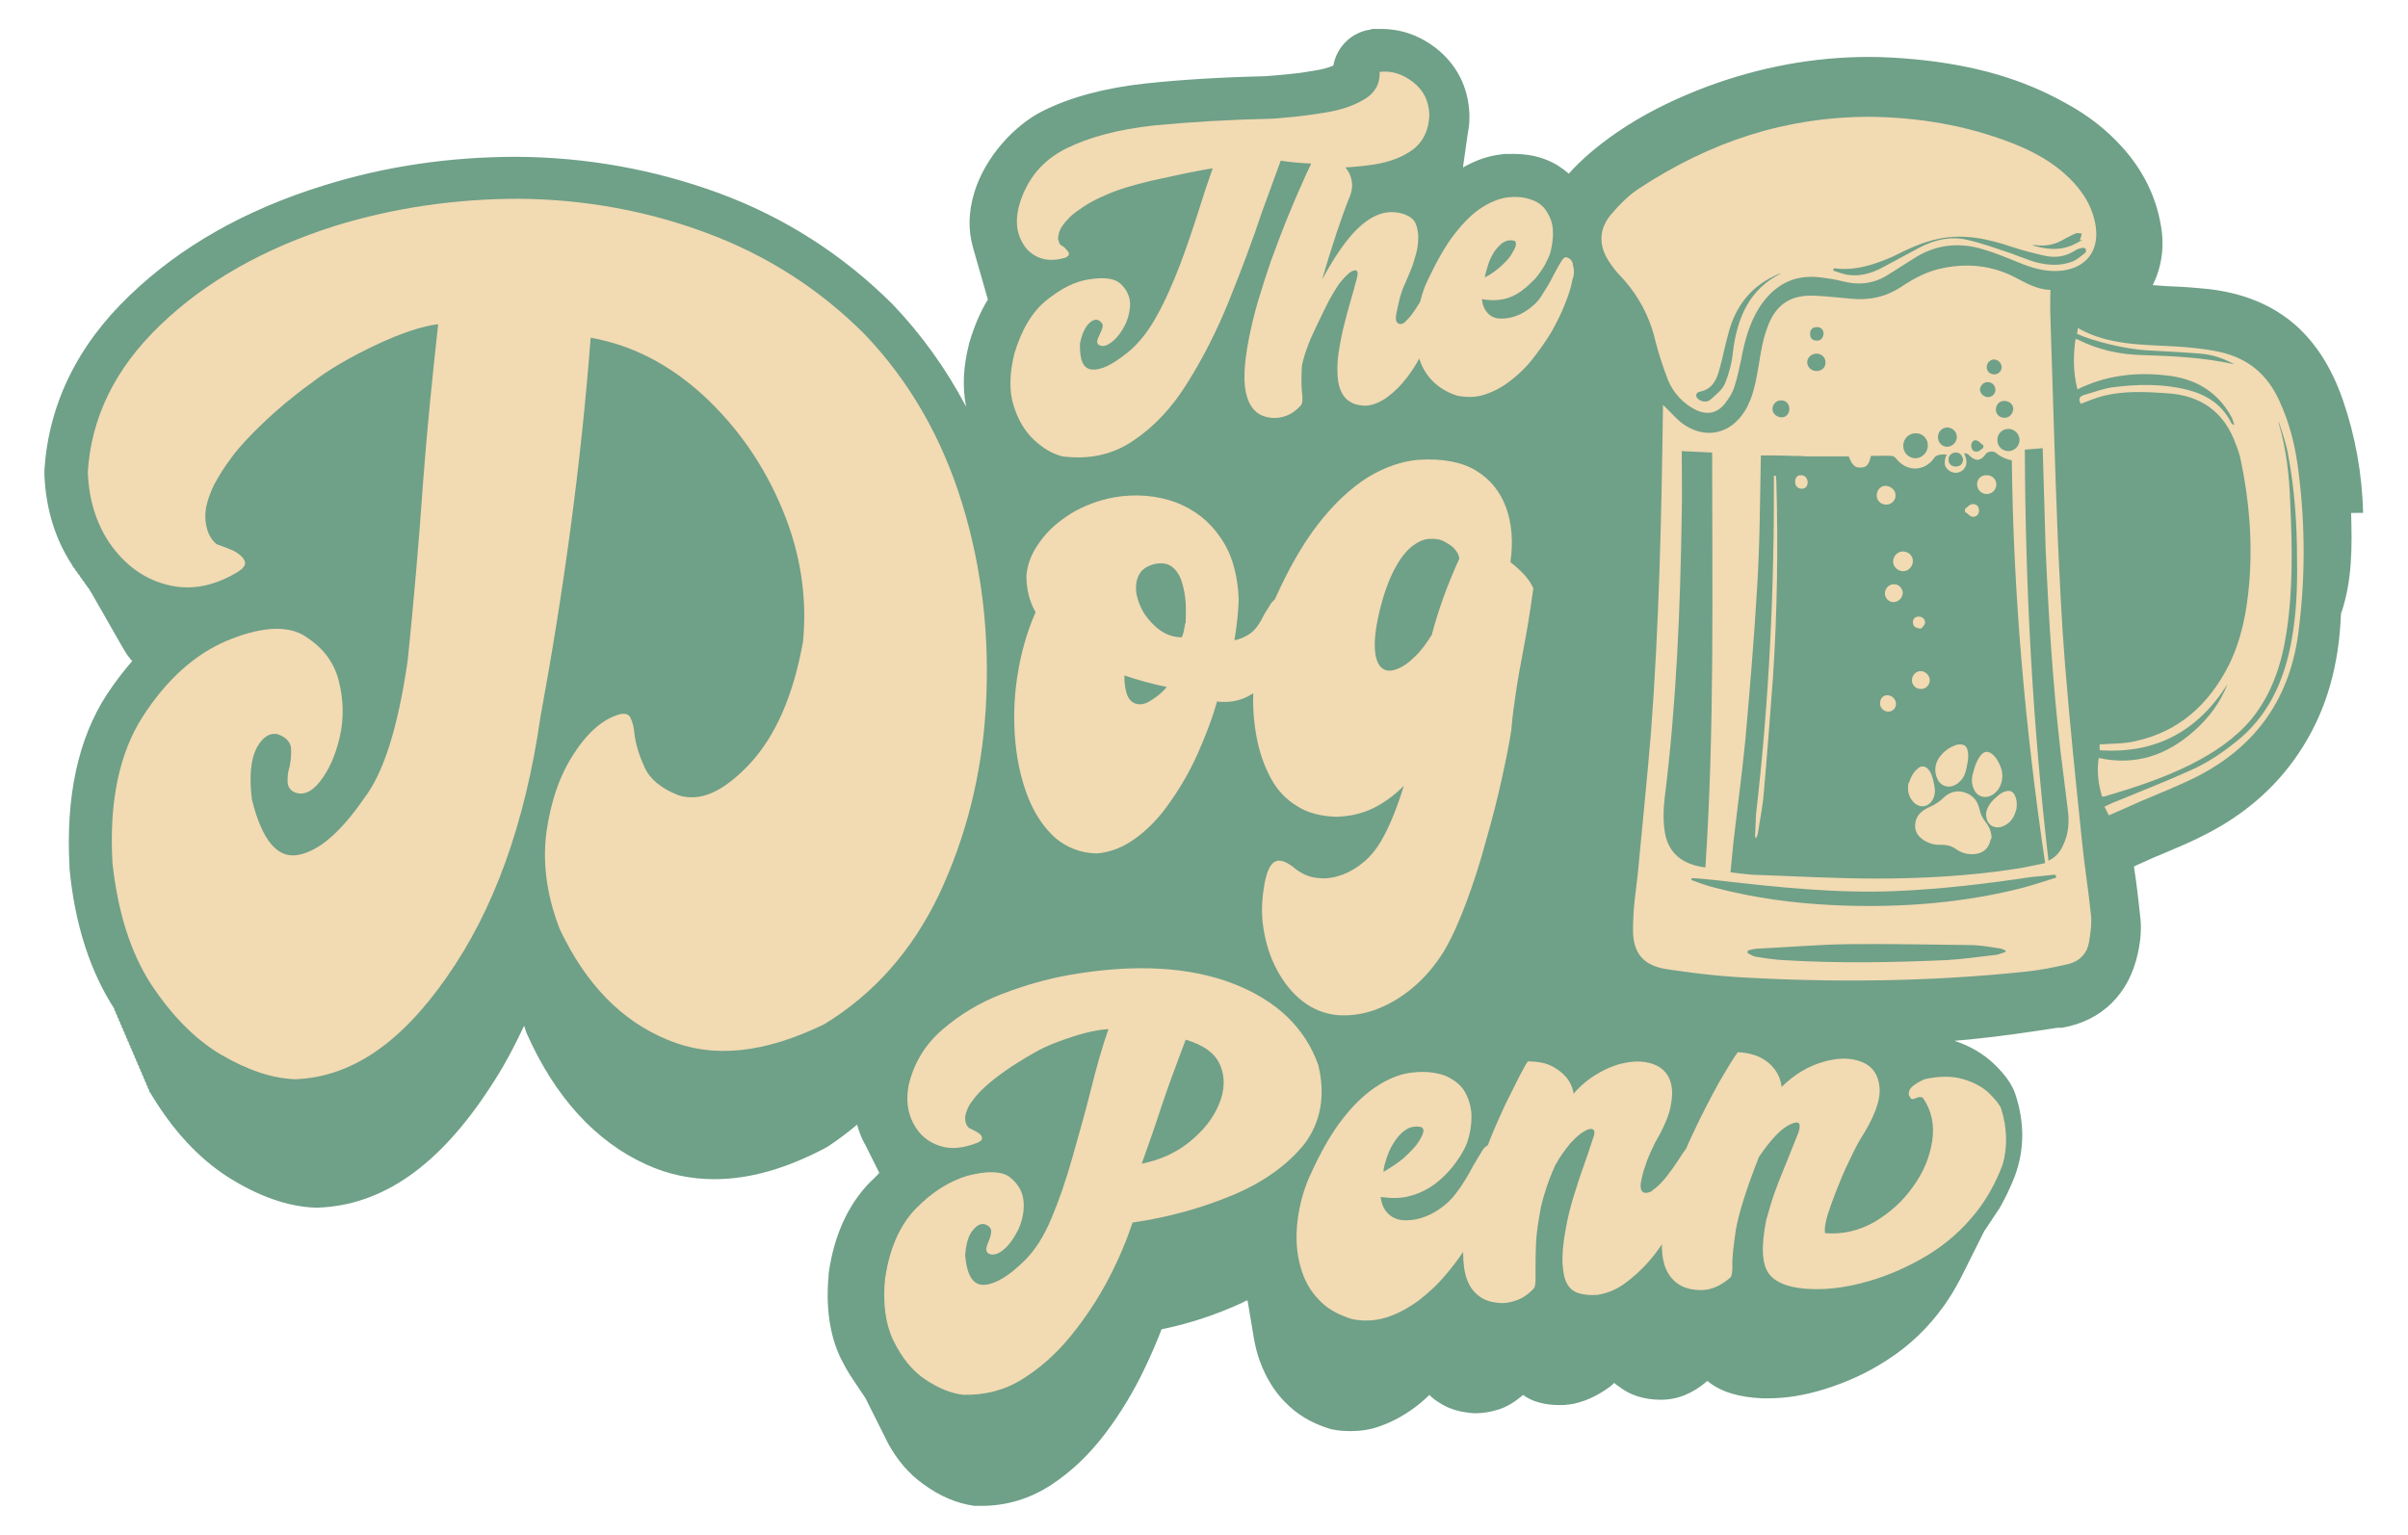 <?xml version="1.0" encoding="UTF-8"?>
<svg xmlns="http://www.w3.org/2000/svg" id="Layer_1" data-name="Layer 1" version="1.1" viewBox="0 0 499 318.1">
  <defs>
    <style>
      .cls-1 {
        fill: #f2dab2;
      }

      .cls-1, .cls-2 {
        stroke-width: 0px;
      }

      .cls-2 {
        fill: #6fa088;
      }
    </style>
  </defs>
  <path class="cls-2" d="M489.7,106.3c-.2-8-1.6-15.9-4.2-23.4-2.3-6.6-5.5-11.7-9.9-15.6-6.8-5.9-14.8-7.2-20.2-7.6-2.1-.2-4.2-.3-6.5-.4-.9-.1-1.9-.1-2.8-.2,1.8-3.6,2.5-7.9,1.7-12.3-1-6.1-3.8-11.7-8.2-16.5-3.2-3.5-6.9-6.4-11.5-8.9-8.9-5-18.8-7.9-31.2-9.1-3.2-.3-6.4-.5-9.6-.5-11.4,0-22.7,2.1-33.7,6.2-9.5,3.6-17.4,8-24.1,13.7-1.6,1.4-3.1,2.8-4.4,4.3-1.4-1.2-2.9-2.2-4.7-2.9-2-.8-4.3-1.2-6.8-1.2s-1.5,0-2.5.1c-2.7.3-5.3,1.2-7.9,2.7v-.3c0-.2.1-.5.1-.7s.1-.5.1-.7.1-.5.1-.7.1-.5.1-.7.1-.5.1-.7.1-.5.1-.7.1-.5.1-.7.1-.5.1-.7.1-.5.1-.7.1-.5.1-.7c.2-.9.3-1.9.3-3v-.7c-.2-5.6-2.6-10.3-6.9-13.7-3.5-2.7-7.3-4-11.4-4s-1.3,0-2,.1c-4.1.5-7.2,3.6-7.9,7.5-1,.4-2.3.8-3.7,1-2.8.5-5.5.8-8,1-.8.1-1.6.1-2.4.2-9,.2-17.3.7-24.8,1.5-8.3.9-15.5,2.8-21.3,5.7s-11.9,9.4-14.2,16.9c-1.2,4-1.3,7.7-.3,11.3.1.2.1.5.2.7s.1.5.2.7.1.5.2.7.1.5.2.7.1.5.2.7.1.5.2.7.1.5.2.7.1.5.2.7.1.5.2.7.1.5.2.7.1.5.2.7.1.5.2.7.1.5.2.7.1.5.2.7.1.5.2.7c0,.1.1.3.1.4-1.6,2.6-2.8,5.5-3.8,8.8,0,.1-.1.2-.1.4-1.2,4.7-1.4,9-.6,13-4.1-7.8-9.2-14.9-15.2-21.2-10.3-10.3-22.5-18.1-36.1-23.1-13.4-4.9-27.4-7.4-41.7-7.5h-.2c-13.9,0-27.4,2-40.1,6-16.1,5-29.5,12.6-40,22.7-10.9,10.4-16.8,22.6-17.7,36.2v1c.3,7.2,2.3,13.5,5.8,18.8,0,.2.3.5.5.7,0,.2.3.5.5.7,0,.2.3.5.5.7,0,.2.3.5.5.7,0,.2.3.5.5.7,0,.2.3.5.5.7,0,.2.3.5.5.7,0,.2.3.5.4.7s.3.5.4.7.3.5.4.7.3.5.4.7.3.5.4.7.3.5.4.7.3.5.4.7.3.5.4.7.3.5.4.7.3.5.4.7.3.5.4.7.3.5.4.7.3.5.4.7.3.5.4.7.3.5.4.7.3.5.4.7.3.5.4.7c.5.8.9,1.6,1.5,2.3.2.3.4.5.6.7-1.8,2.1-3.6,4.4-5.3,7-5.9,9.1-8.5,21.1-7.7,35.6v.4c1.1,11.6,4.3,21.4,9.3,29.1,0,.1,0,.1,0,.2,0,.2.2.3.3.5,0,.1,0,.1,0,.2,0,.2.2.3.3.5,0,.1,0,.1,0,.2,0,.2.2.3.3.5,0,.1,0,.1,0,.2,0,.2.2.3.3.5,0,.1,0,.1,0,.2,0,.2.2.3.3.5,0,.1,0,.1,0,.2,0,.2.2.3.3.5,0,.1,0,.1,0,.2,0,.2.2.3.3.5,0,.1,0,.1,0,.2,0,.2.2.3.3.5,0,.1,0,.1,0,.2,0,.2.2.3.3.5,0,.1,0,.1,0,.2,0,.2.2.3.3.5,0,.1,0,.1,0,.2,0,.2.2.3.3.5,0,.1,0,.1,0,.2,0,.2.2.3.3.5,0,.1,0,.1,0,.2,0,.2.2.3.3.5,0,.1,0,.1,0,.2,0,.2.2.3.3.5,0,.1,0,.1,0,.2,0,.2.2.3.3.5,0,.1,0,.1,0,.2,0,.2.2.3.3.5,0,.1,0,.1,0,.2,0,.2.2.3.3.5,0,.1,0,.1,0,.2,0,.2.2.3.3.5,0,.1,0,.1,0,.2,0,.2.2.3.3.5,0,.1,0,.1,0,.2,0,.2.2.3.3.5,0,.1,0,.1,0,.2,0,.2.2.3.3.5,0,.1,0,.1,0,.2,0,.2.2.3.3.5,0,.1,0,.1,0,.2,0,.2.2.3.3.5,0,.1,0,.1,0,.2,0,.2.2.3.3.5,0,.1,0,.1,0,.2,0,.2.2.3.3.5,4.6,7.7,10,13.5,16.1,17.4,6.2,3.9,12.3,6.1,18,6.3h.6c13.4-.5,25.1-8.7,35.7-25,2.6-3.9,4.9-8.2,7-12.7.1.3.2.6.3.9.1.2.1.4.2.6,5.9,13.3,14.3,22.5,24.9,27.3,4.4,2,9.1,3,14,3,7.2,0,14.7-2.1,22.9-6.4.2-.1.5-.3.7-.4,2.1-1.4,4.1-2.9,6-4.5.4,1.4.9,2.8,1.6,4,.1.1.2.3.2.4s.1.1.1.2c.1.1.2.3.2.4s.1.1.1.2c.1.1.2.3.2.4s.1.1.1.2c.1.1.2.3.2.4s.1.1.1.2c.1.1.2.3.2.4s.1.1.1.2c.1.1.2.3.2.4s.1.1.1.2c.1.1.2.3.2.4s.1.1.1.2c.1.1.2.3.2.4s.1.1.1.2c.1.1.2.3.2.4s.1.1.1.2c.1.1.2.3.2.4s.1.1.1.2h0c-.6.7-1.3,1.3-1.9,1.9-4.6,4.7-7.5,11.1-8.6,19v.4c-.6,6.5.2,12.3,2.5,17.1.6,1.2,1.2,2.3,1.9,3.4.1.2.2.4.4.6.1.2.2.4.4.6.1.2.2.4.4.6.1.2.2.4.4.6.1.2.2.4.4.6.1.2.2.4.4.6.1.2.2.4.4.6.1.2.2.4.4.6l.3.6.3.6.3.6.3.6.3.6.3.6.3.6.3.6.3.6.3.6.3.6.3.6.3.6.3.6.3.6.3.6c1.9,3.4,4.3,6.2,7.1,8.2,3.5,2.6,7.1,4.1,10.7,4.6h1.5c5.2,0,10.1-1.5,14.5-4.4,4.1-2.7,7.9-6.3,11.2-10.7,3.1-4.1,5.8-8.6,8-13.2,1.4-2.9,2.6-5.7,3.6-8.3,5.9-1.2,11.5-3.1,16.7-5.5.4-.2.7-.4,1.1-.5,0,.2.1.4.1.5,0,.2.1.4.1.6s.1.4.1.6.1.4.1.6.1.4.1.6.1.4.1.6.1.4.1.6.1.4.1.6.1.4.1.6.1.4.1.6.1.4.1.6.1.4.1.6.1.4.1.6c.3,1.7.7,3.4,1.3,5,1.2,3.2,2.9,6.1,5.2,8.4,2.4,2.5,5.4,4.3,8.9,5.4.2.1.4.1.6.2,1.4.3,2.8.4,4.1.4,2,0,4.1-.3,6-1,2.9-1,5.7-2.6,8.3-4.7.7-.6,1.4-1.2,2-1.8.6.6,1.2,1.1,1.9,1.5,1.6,1.1,3.5,1.8,5.6,2.1.7.1,1.4.2,2.1.2,1.6,0,3.2-.3,4.8-.8,1.8-.6,3.4-1.6,5-3,1,.7,2,1.2,3.1,1.5,1.3.4,2.8.6,4.3.6s1.2,0,1.8-.1h.3c2.9-.4,5.8-1.7,8.5-3.7.3-.2.6-.5.9-.8.3.3.6.5.9.7,2.4,1.9,5.4,2.8,8.8,2.8h0c3.4,0,6.6-1.3,9.6-3.9,2.8,2.3,6.6,3.4,11.4,3.6h1.3c3.6,0,7.4-.6,11.6-1.9,4.5-1.4,9-3.4,13.2-6.2,4.5-2.9,8.3-6.6,11.4-10.9,1.3-1.8,2.5-3.8,3.6-5.9.1-.2.2-.4.3-.6.1-.2.2-.4.3-.6.1-.2.2-.4.3-.6.1-.2.2-.4.3-.6.1-.2.2-.4.3-.6.1-.2.2-.4.3-.6.1-.2.2-.4.3-.6.1-.2.2-.4.3-.6.1-.2.2-.4.3-.6.1-.2.2-.4.3-.6.1-.2.2-.4.3-.6.1-.2.2-.4.3-.6.1-.2.2-.4.3-.6.1-.2.2-.4.3-.6.1-.2.2-.4.3-.6.1-.2.2-.4.3-.6.1-.2.2-.4.4-.6.1-.2.2-.4.4-.6.1-.2.2-.4.4-.6.1-.2.2-.4.4-.6.1-.2.2-.4.4-.6.1-.2.2-.4.4-.6.1-.2.2-.4.4-.6.1-.2.2-.4.4-.6,1.2-2.1,2.3-4.4,3.2-6.7,2-5.4,2.1-11.1.1-17.1-.7-2-2.1-4-4.4-6.2-2.2-2.1-4.9-3.7-8.2-4.8,1.1-.1,2.3-.2,3.4-.3,6.1-.6,12.1-1.5,18-2.4h.9c8.2-1.4,13.9-7,15.7-15.4.6-2.7.8-5.3.5-7.6-.3-2.9-.7-6.5-1.3-10.4.5-.3,1.1-.5,1.7-.8,1.5-.7,3.1-1.4,4.6-2,2.6-1.1,5.5-2.3,8.4-3.8,8.7-4.4,15.6-10.6,20.4-18.4,4.8-7.7,7.4-16.7,7.8-27.4,2.4-6.9,2.3-14.2,2.1-20.9Z"></path>
  <path class="cls-2" d="M403.4,94.2c-.7,1.7-.5,2.7.5,3.4.9.6,2,.5,2.8-.2.9-.9,1-1.9.2-3.5.4.1.8.2,1,.4,1.3,1.4,2.5,1.3,3.5-.2.4-.5,1.5-.7,2-.3q1.6,1.3,3.4,1.6c.3,27.9,2.8,55.6,6.9,83.5-2.1.4-4.2.9-6.2,1.2-9.5,1.5-19,2-28.6,2s-17.2-.5-25.9-.8c-1.5-.1-2.9-.3-4.5-.5.2-2.1.4-4.1.6-6.1.8-7.2,1.9-14.3,2.5-21.5,1-10.4,1.9-20.7,2.4-31.1.5-9.2.5-18.4.8-27.7h3c1.4,0,2.7.1,4.1.1s1.5-.1,2.1,1c.5,1,1.6.6,2.3-.8h6.7c.7,1.9,1.3,2.4,2.5,2.3,1.2-.1,1.7-.6,2.1-2.4h4.4c.3,0,.6.3.8.5,2.2,2.9,6,2.8,8-.2q.6-.7,2.6-.7ZM363.9,173.8c.2-.6.3-.9.4-1.2.4-2.7,1-5.4,1.2-8.2.7-7.9,1.4-15.9,1.9-23.8,1-13.7,1.1-27.3.7-41,0-.3-.1-.7-.1-1h-.4c0,23.4-1,46.8-3.7,70.1-.2,1.5-.2,3-.2,4.5,0,.1,0,.2.2.6ZM396.4,116.3c0-1.1-1-2-2.1-2s-2,1-2,2.1.9,2,2.1,2,2-1,2-2.1ZM413.7,100.4c0-1.1-1-2-2.1-1.9-1.1,0-1.9.9-1.9,1.9s.9,2,2,2,2-.9,2-2ZM390.9,104.6c1.1,0,2-1,1.9-2.1,0-1.1-1-1.9-2.1-1.9s-1.9.9-1.8,2c0,1.1.9,2,2,2ZM394.3,122.9c0-1-.9-1.9-2-1.8-1,0-1.8.9-1.8,1.9s.8,1.9,1.8,1.8c1.2,0,2.1-.9,2-1.9ZM398,142.8c1,0,1.8-.8,1.9-1.8,0-1-.9-1.9-1.9-1.9s-1.8.9-1.8,1.9.8,1.8,1.8,1.8ZM396.5,157.1c0-1-.8-1.9-1.8-1.9s-1.8.9-1.8,1.9.8,1.7,1.8,1.8c.9,0,1.7-.8,1.8-1.8ZM392.9,145.9c0-1-.8-1.8-1.8-1.7-.9,0-1.5.7-1.5,1.7s.7,1.7,1.7,1.7c.9,0,1.6-.7,1.6-1.7ZM391.5,97.4c0-1-.7-1.7-1.5-1.6-.9,0-1.3.6-1.3,1.4s.7,1.6,1.5,1.5c.9,0,1.2-.5,1.3-1.3ZM384.9,97.7c-.8,0-1.3.5-1.3,1.3s.6,1.5,1.4,1.5,1.3-.5,1.3-1.3c.1-.9-.5-1.5-1.4-1.5ZM394.4,170.6c-.1-1.2-.5-1.8-1.3-1.9-.9-.1-1.4.5-1.4,1.3s.5,1.5,1.3,1.4c.5,0,1-.6,1.4-.8ZM407.2,105.5v.5c.5.4,1,.9,1.5,1,.8.1,1.4-.5,1.4-1.3s-.7-1.4-1.4-1.3c-.5,0-1,.7-1.5,1.1ZM374.6,99.9c-.1-.9-.6-1.4-1.4-1.3-.8,0-1.3.5-1.2,1.4,0,.9.5,1.4,1.4,1.4.8,0,1.2-.6,1.2-1.5ZM398.1,130.3c.2-.3.8-.8.8-1.3.1-.8-.5-1.3-1.3-1.3s-1.2.5-1.2,1.2c0,1,.6,1.3,1.7,1.4ZM390.3,113.3v-.5c-.4-.3-.9-.8-1.3-.7-.4,0-.7.6-1.1,1,.4.4.7,1,1.1,1s.9-.5,1.3-.8ZM411.8,115.6c.5-.6,1-1,1-1.3-.1-.4-.6-.8-.9-1.2-.3.3-.9.7-.9,1-.1.4.4.8.8,1.5ZM398.6,121.6c-.7-.5-1.1-.9-1.5-.9s-.8.7-.8,1,.6.8.9.9c.3,0,.7-.5,1.4-1Z"></path>
  <path class="cls-2" d="M353.4,179.8c-4.7-.6-7.7-3-8.4-7.4-.4-2.4-.3-5,0-7.4,2.4-19.4,3.2-38.9,3.5-58.4.1-4.3,0-8.7,0-13.2,2.2.1,4.2.2,6.3.3,0,28.8.5,57.5-1.4,86.1Z"></path>
  <path class="cls-2" d="M423.3,92.9c.2,7,.4,13.9.7,20.7.6,14.1,1.4,28.2,3.1,42.2l1.5,12c.3,2.4.1,4.7-.8,7-.6,1.5-1.5,2.8-3.2,3.6-3.3-28.3-4.8-56.7-4.9-85.2,1.2-.2,2.4-.2,3.6-.3Z"></path>
  <path class="cls-2" d="M426.1,181.9c-3,.9-5.9,1.9-8.9,2.6-12.4,2.8-24.9,3.7-37.5,3.1-8.2-.4-16.3-1.5-24.3-3.6-1.7-.4-3.3-1.1-4.9-1.6,0-.1.1-.2.1-.4,1.9.2,3.7.3,5.6.5,12.2,1.4,24.3,2.7,36.6,2.2,9.4-.4,18.7-1.5,28-2.9,1.6-.2,3.2-.4,4.9-.5.1,0,.2.1.3.1,0,.2,0,.4,0,.5Z"></path>
  <path class="cls-2" d="M362.2,197c.8-.2,1.6-.5,2.4-.6,6-.4,12-.9,18-.9,8.7-.1,17.5.1,26.2.2,1.9,0,3.7.4,5.5.7.4.1.8.3,1.1.4v.3c-.6.2-1.2.5-1.9.6-3.4.4-6.9.9-10.3,1.1-11.3.6-22.6.7-33.9,0-1.9-.1-3.8-.4-5.7-.7-.6-.1-1.1-.5-1.7-.8.2,0,.2-.1.3-.3Z"></path>
  <path class="cls-2" d="M399.5,92.3c0,1.4-1.1,2.5-2.5,2.6-1.4,0-2.6-1.2-2.6-2.6s1.2-2.6,2.6-2.6c1.4.1,2.5,1.2,2.5,2.6Z"></path>
  <path class="cls-2" d="M416.2,88.9c1.3,0,2.3,1,2.3,2.2s-1,2.3-2.3,2.3-2.3-1-2.3-2.3c0-1.2,1-2.2,2.3-2.2Z"></path>
  <path class="cls-2" d="M405.5,90.6c0,1.1-1,2-2,2s-1.9-.9-1.9-2,.8-2,2-2c1,0,1.9,1,1.9,2Z"></path>
  <path class="cls-2" d="M378.3,75.1c0,1.1-.8,1.8-1.9,1.8s-1.9-.7-1.9-1.8.9-1.8,1.9-1.8,1.9.8,1.9,1.8Z"></path>
  <path class="cls-2" d="M415.3,83.1c1.1,0,1.9.8,1.9,1.8s-.8,1.8-1.8,1.8-1.8-.7-1.8-1.7.8-1.9,1.7-1.9Z"></path>
  <path class="cls-2" d="M369,83c1,0,1.8.8,1.8,1.7s-.7,1.7-1.6,1.8c-1,0-1.8-.7-1.9-1.7,0-1,.8-1.8,1.7-1.8Z"></path>
  <path class="cls-2" d="M413.5,80.8c0,.9-.8,1.6-1.7,1.5-.9,0-1.5-.7-1.5-1.6s.7-1.5,1.6-1.5,1.6.7,1.6,1.6Z"></path>
  <path class="cls-2" d="M414.8,76.1c0,.8-.7,1.6-1.5,1.6s-1.6-.7-1.6-1.5.7-1.6,1.6-1.6,1.5.7,1.5,1.5Z"></path>
  <path class="cls-2" d="M400,84.1c.9,0,1.6.6,1.6,1.6s-.4,1.5-1.3,1.6c-1,.1-1.7-.6-1.7-1.6s.5-1.5,1.4-1.6Z"></path>
  <path class="cls-2" d="M405.3,93.8c.8.1,1.4.5,1.4,1.4s-.6,1.5-1.5,1.5-1.5-.5-1.5-1.4c0-.9.7-1.5,1.6-1.5Z"></path>
  <path class="cls-2" d="M377.9,69.1c-.1.9-.5,1.4-1.4,1.4s-1.4-.5-1.4-1.4.5-1.4,1.4-1.4c.8,0,1.3.5,1.4,1.4Z"></path>
  <path class="cls-2" d="M372.4,89.8c-.1,1.2-.5,1.7-1.3,1.7s-1.3-.4-1.3-1.3.5-1.4,1.3-1.3c.4.2.9.7,1.3.9Z"></path>
  <path class="cls-2" d="M373.5,79.3c-.5.3-1,.8-1.5.8-.9.1-1.3-.7-1.2-1.5.1-.8.6-1.3,1.4-1,.5.2.9.8,1.4,1.2,0,.1,0,.3,0,.5Z"></path>
  <path class="cls-2" d="M411,92.8c-.4.3-.9.8-1.3.9-.8.1-1.2-.5-1.2-1.2s.4-1.3,1.1-1.1c.5.1,1,.6,1.4,1v.4Z"></path>
  <path class="cls-2" d="M416.3,71.6c.5-.3.9-.8,1.4-.8.8-.1,1.3.5,1.1,1.2-.1.4-.8,1-1.2,1s-.9-.5-1.3-.9v-.5Z"></path>
  <path class="cls-2" d="M372.7,64.7c.4-.3,1-.8,1.3-.7.5.1,1,.7,1,1.2s-.7,1-1.1,1-.9-.6-1.3-.9c.1-.3.1-.4.1-.6Z"></path>
  <path class="cls-2" d="M375.3,94.4c-.5-.7-1.1-1.1-1.1-1.6s.6-.7.9-1.1c.4.4,1,.7,1.1,1.1.1.4-.5.9-.9,1.6Z"></path>
  <path class="cls-2" d="M375.7,85.8c.5.7,1.1,1.1,1.1,1.4-.1.4-.6.8-1,1.1-.3-.4-.9-.7-.9-1.1-.2-.2.3-.7.8-1.4Z"></path>
  <path class="cls-2" d="M380,55.6c4.4.6,8.3-.7,12.1-2.6,3.1-1.5,6.1-3,9.5-3.7,5.3-1.1,10.3,0,15.3,1.7,2.2.7,4.4,1.4,6.7,1.8,2.1.4,4.2.1,6.2-1,.5-.3,1-.5,1.5-.6.3-.1.7,0,.8.2.1.2.1.7-.1.8-.8.7-1.6,1.4-2.6,1.8-2.5,1-5.2.8-7.8.1-1.7-.5-3.3-1.3-5-1.8-3-1-6-2.1-9.1-2.8-3.4-.8-6.7.1-9.8,1.6-2.6,1.3-5.2,2.8-7.8,4.2-2.1,1.1-4.4,1.8-6.8,1.5-1.1-.1-2.2-.6-3.3-.9,0,0,0-.2.2-.3Z"></path>
  <path class="cls-2" d="M369.2,56.6c-6.8,3.4-9.2,9.3-9.9,16.3-.2,2.2-.8,4.4-1.6,6.4-.5,1.3-1.8,2.3-2.9,3.3-.7.6-1.7.7-2.6.1-.7-.5-.7-1.4.2-1.6,2.6-.5,3.5-2.4,4.1-4.6.7-2.5,1.2-5.1,1.9-7.6,1.4-5.3,4.4-9.5,9.5-11.8.3-.2.8-.4,1.3-.5Z"></path>
  <path class="cls-2" d="M420.7,50.7c.4,0,.7,0,1.1.1,2.1.3,4.1-.2,5.9-1.2.8-.4,1.5-.9,2.4-1.2.4-.1.9,0,1.3,0-.1.5-.2,1-.4,1.3-.2.4-.7.7-1.1.9-3.1,1.5-6.2,1.1-9.2,0Z"></path>
  <g>
    <g>
      <path class="cls-1" d="M326,54.9c-.2-1-.8-1.5-1.6-1.6-.3.1-.6.4-1,1.1-.4.7-.9,1.5-1.4,2.5-.4.8-.8,1.6-1.3,2.4-.5.8-1,1.6-1.5,2.4-.7,1-1.6,1.8-2.6,2.5s-2,1.2-3.1,1.5-2.1.4-3,.3c-.9-.1-1.7-.5-2.3-1.2-.6-.7-1-1.6-1.1-2.8,1.6.3,3.1.3,4.5,0s2.6-.9,3.7-1.7,2-1.7,2.9-2.6c.8-1,1.5-2,2-2.9.5-1,.9-1.8,1.1-2.5.4-1.7.6-3.2.5-4.7s-.6-2.7-1.3-3.8c-.7-1.1-1.7-1.9-3.1-2.4s-2.9-.7-4.9-.5c-1.7.2-3.5.9-5.4,2.1-1.9,1.2-3.7,3-5.6,5.4s-3.7,5.6-5.6,9.6c-.7,1.4-1.2,2.9-1.6,4.5,0,.1-.1.1-.1.2-.6,1-1.2,1.9-1.8,2.7-.3.4-.8.9-1.4,1.5-.7.4-1.2.3-1.5-.1s-.3-1.1-.1-2,.4-1.9.7-3.1c.3-1.1.7-2.2,1.2-3.2,0-.1.1-.3.2-.5.3-.6.6-1.5,1-2.4.4-1,.7-2.1,1-3.2.3-1.1.4-2.3.4-3.3s-.2-2-.6-2.9c-.4-.8-1.2-1.4-2.3-1.8-1.8-.6-3.6-.6-5.4.1-1.8.7-3.7,2.1-5.6,4.3s-3.9,5.2-6,9.1c1-3.5,2-6.7,3-9.7s1.9-5.5,2.8-7.7c.4-1.1.5-2.1.3-3.1s-.6-1.9-1.3-2.7h-.1c2-.1,4-.3,6-.6,3.2-.5,5.9-1.5,8.1-3.1,2.1-1.6,3.3-4,3.4-7.2-.1-2.9-1.2-5.1-3.4-6.8-2.2-1.7-4.5-2.4-6.9-2.1.1,2.5-1,4.4-3.2,5.7s-4.8,2.2-7.9,2.7-6,.9-8.8,1.1c-.9.1-1.8.2-2.5.2-9,.2-17.1.7-24.4,1.4-7.3.8-13.4,2.4-18.2,4.8s-8,6.2-9.6,11.4c-.7,2.4-.8,4.7-.1,6.6.7,2,1.8,3.4,3.5,4.3,1.7.9,3.7,1,6.1.3.4-.2.6-.4.7-.6,0-.2,0-.5-.2-.7s-.4-.5-.6-.7c-.3-.2-.6-.5-1-.7-.2-.3-.3-.7-.4-1s0-.7.1-1.2.3-1,.7-1.6c.4-.6.9-1.2,1.6-1.9s1.7-1.4,2.9-2.2c1.2-.8,2.7-1.6,4.6-2.4,2.4-1.1,5.5-2,9.2-2.9,3.7-.8,7.2-1.6,10.5-2.2.9-.2,1.7-.3,2.4-.4-.9,2.5-1.8,5.2-2.7,8.1-1.2,3.8-2.5,7.7-4,11.7-1.5,3.9-3.1,7.6-4.9,10.8-1.8,3.3-3.9,5.9-6.2,7.7-2.9,2.3-5.2,3.5-7.1,3.4s-2.7-1.9-2.6-5.4c.4-1.9,1-3.3,1.8-4.1s1.5-1,2.1-.7c.6.4.9.8.8,1.3s-.3,1-.6,1.6c-.2.4-.4.8-.5,1.2s0,.7.2.9c.7.5,1.5.4,2.5-.3s2-1.8,2.8-3.3c.8-1.4,1.2-3,1.3-4.6,0-1.6-.6-3.1-2-4.4-1.2-1.1-3.4-1.4-6.5-.9-2.9.4-5.8,1.9-8.8,4.3s-5.2,6.1-6.7,11.1c-1,4.1-1.1,7.6-.2,10.6s2.3,5.4,4.2,7.2c1.9,1.8,3.9,3,6,3.5,5.6.7,10.5-.4,14.7-3.3,4.2-2.8,8-6.8,11.2-12,3.2-5.1,6.1-10.8,8.6-17s4.8-12.3,6.8-18.3c1.4-3.8,2.7-7.4,3.9-10.7,1.9.3,4,.5,6.3.6-.1.3-.3.6-.4.9-.7,1.4-1.4,3.1-2.3,5.1s-1.8,4.3-2.8,6.7c-1,2.5-1.9,5-2.9,7.7-.9,2.7-1.8,5.4-2.6,8.1-.8,2.7-1.4,5.3-1.9,7.8s-.8,4.8-.9,6.9c-.1,2.1.1,3.9.6,5.4s1.3,2.6,2.4,3.3c.7.4,1.5.7,2.5.8s2,0,3.1-.4,2.1-1.1,3.1-2.2c.2-.3.3-.7.3-1.1s0-1.1-.1-1.8-.1-1.4-.1-2.3,0-1.9.1-3c.3-1.7,1-3.6,1.8-5.6.9-2,1.9-4.1,3.1-6.5.2-.4.4-.8.6-1.2.8-1.5,1.6-2.8,2.3-3.8.8-1,1.5-1.7,2.1-2.2.6-.4,1.1-.6,1.4-.4.3.2.3.7.1,1.5-.5,1.8-.9,3.4-1.3,4.7-.6,2.1-1.1,3.9-1.5,5.6-.4,1.6-.7,3.3-1,5.1-.3,2-.3,3.7-.2,5.1.1,1.4.4,2.4.8,3.2s.9,1.4,1.5,1.8c.6.4,1.2.7,1.8.8.6.1,1.2.2,1.7.2,1.5-.1,3-.7,4.5-1.8s2.8-2.4,4.1-4.1c.9-1.2,1.8-2.5,2.5-3.9h0c.6,1.9,1.5,3.4,2.8,4.7s2.9,2.3,5,3c2,.4,3.9.4,5.7-.2,1.9-.6,3.6-1.5,5.3-2.8,1.7-1.3,3.3-2.8,4.7-4.6,1.4-1.8,2.7-3.6,3.9-5.6,1.1-2,2.1-3.9,2.8-5.8.8-1.9,1.3-3.6,1.6-5.2.3-.7.4-2,0-2.9ZM308.4,54.8c.3-1,.8-1.9,1.3-2.7.6-.8,1.2-1.5,1.9-1.9.7-.4,1.4-.5,2.2-.3.3.1.4.5.3,1s-.5,1.2-1,2-1.3,1.6-2.2,2.4c-.9.8-2,1.6-3.2,2.2.1-.8.4-1.7.7-2.7Z"></path>
      <g>
        <path class="cls-1" d="M69.5,46.8c12-3.7,24.8-5.6,38-5.6,13.3.1,26.3,2.4,38.7,7,12.5,4.6,23.5,11.6,32.9,21,9.3,9.7,16.1,21.5,20.3,35.2,4.2,13.7,5.7,27.7,4.9,42-.8,14.3-4.2,27.3-9.7,39-5.6,11.7-13.5,20.6-23.8,26.9-12.4,6-23,7.2-32.5,3.2-9.5-3.9-16.9-11.5-22.3-22.9-2.6-6.7-3.6-13.3-2.8-19.9.9-6.5,2.8-12.1,5.8-16.6,3-4.6,6.2-7.2,9.6-8.1,1.1-.2,1.8.1,2.1.9.4.8.7,2,.8,3.4.3,2.2,1,4.4,2.1,6.8s3.4,4.3,6.9,5.7c4.5,1.5,9.3-.6,14.8-6.4,5.4-5.8,9.1-14.2,11.1-25.4.9-9.2-.5-18.4-4.3-27.5s-9.2-16.9-16.3-23.5c-7.1-6.5-14.9-10.5-23.4-12-2,26.3-5.6,52.5-10.4,78.6-3.2,22.2-9.7,40.1-19.4,53.9-9.6,13.8-19.9,20.8-31.5,21.2-4.8-.2-9.8-1.9-15.3-5.1-5.4-3.2-10.2-8.1-14.5-14.6-4.2-6.5-6.9-14.9-8-25.2-.7-12.6,1.4-22.7,6.3-30.3,4.9-7.6,10.7-12.8,17.2-15.6,6.8-2.9,12.2-3.3,15.8-1.4,4.1,2.4,6.6,5.6,7.6,9.6,1,3.9,1.1,7.8.2,11.7-.9,3.9-2.3,6.9-4.1,9.2-1.8,2.3-3.7,3-5.5,2.1-.8-.5-1.2-1.2-1.2-2.1s0-1.9.4-3c.3-1.5.4-2.9.3-4.1-.2-1.2-1.1-2.1-2.7-2.7-1.7-.4-3.2.6-4.4,2.8-1.2,2.3-1.6,5.8-1,10.7,2.1,8.5,5.3,12.3,9.6,11.5s8.8-4.7,13.7-11.8c4-5.2,7-14.7,9-28.6,1.2-11.8,2.3-24.2,3.2-37.2.8-10.7,1.9-21.5,3.1-32.4-3.3.4-7.6,1.8-12.9,4.3-5.3,2.5-9.8,5.1-13.4,7.9-4,2.9-7.3,5.7-10,8.3s-4.9,4.9-6.5,7.1c-1.6,2.1-2.8,4.1-3.7,5.8-.8,1.7-1.3,3.2-1.6,4.6-.2,1.3-.2,2.5,0,3.5s.4,1.7.8,2.4c.3.6.8,1.2,1.4,1.7,1.2.4,2.1.8,2.9,1.1.8.3,1.4.7,2,1.2s.9,1,1,1.5c0,.6-.4,1.2-1.3,1.8-5,3.1-9.8,4-14.5,2.9s-8.5-3.7-11.7-7.9c-3.1-4.2-4.9-9.4-5.1-15.6.7-11.2,5.6-21.4,15-30.4,9.2-8.9,21.4-15.9,36.3-20.6Z"></path>
        <path class="cls-1" d="M316.6,120c-.9-1.2-2.1-2.3-3.6-3.5.6-4.2.3-8-.9-11.3-1.2-3.3-3.3-5.9-6.3-7.7s-7-2.5-11.9-2.2c-3.4.3-6.9,1.5-10.4,3.6-3.5,2.2-7,5.4-10.4,9.8-3.1,4-6.1,9.2-8.9,15.5l-.7.7c-.5.8-1,1.6-1.5,2.4-.4.8-.8,1.6-1.3,2.3-.5.7-1.1,1.4-1.9,1.9s-1.8,1-3,1.2c.5-2.9.8-5.7.9-8.4-.2-5.2-1.4-9.5-3.8-12.9-2.3-3.4-5.4-5.8-9.3-7.3-3.9-1.4-8.2-1.8-12.8-1-3.2.6-6.1,1.7-8.8,3.3-2.7,1.7-4.9,3.6-6.5,5.9-1.7,2.3-2.6,4.6-2.8,7,0,2.8.6,5.3,1.9,7.6-1.9,4.3-3.1,8.8-3.8,13.4-.7,4.6-.8,9.1-.4,13.4s1.3,8.2,2.7,11.7c1.4,3.5,3.3,6.2,5.6,8.3,2.4,2,5.2,3.1,8.5,3.2,2.9-.2,5.6-1.3,8.2-3.2,2.6-1.9,5-4.4,7.1-7.5,2.2-3.1,4.1-6.4,5.7-10s3-7.2,4-10.8c2.4.3,4.6-.1,6.5-1.1.3-.2.7-.4,1-.6v.2c-.1,3.3.2,6.4.8,9.4.6,3,1.6,5.7,2.9,8.1s3.1,4.3,5.4,5.7c2.2,1.4,4.9,2.1,8.2,2.2,2.6-.1,5.1-.6,7.4-1.7s4.5-2.7,6.5-4.7c-.6,2-1.3,4-2.1,6-.8,2-1.7,3.9-2.7,5.6-.9,1.5-2,2.9-3.4,4.1s-2.9,2.1-4.5,2.7c-1.7.6-3.3.9-4.9.7-1.7-.1-3.2-.7-4.7-1.8-1.8-1.5-3.2-2.1-4.2-1.7s-1.7,1.7-2.2,3.9c-.7,3.4-.9,6.7-.4,9.9.5,3.2,1.4,6.1,2.8,8.7s3.1,4.8,5.3,6.5c2.2,1.7,4.5,2.6,7.1,2.9,2.6.2,5.2-.1,8-1.1,2.7-1,5.3-2.5,7.8-4.6s4.6-4.6,6.4-7.5c1.6-2.7,3.1-6,4.6-10s2.9-8.3,4.1-12.8c1.3-4.5,2.4-8.8,3.3-12.9s1.6-7.5,2-10.3c.2-2.7.6-5.4,1-8.1s.9-5.3,1.4-8c.8-4.1,1.5-8.4,2.1-12.8.2-.2-.2-1.1-1.1-2.3ZM237.8,145.6c-1.3.6-2.5.5-3.4-.3s-1.4-2.6-1.4-5.3c2.9,1,5.9,1.8,8.8,2.4-1.3,1.5-2.7,2.5-4,3.2ZM245.6,129.2c-.2,1.3-.4,2.3-.7,2.9-1.6,0-3.1-.5-4.4-1.4s-2.4-2.1-3.3-3.4c-.9-1.4-1.4-2.8-1.7-4.2-.2-1.4-.1-2.7.5-3.9.6-1.2,1.7-1.9,3.3-2.3,1.5-.3,2.7-.1,3.6.6s1.6,1.8,2,3.1c.4,1.3.7,2.8.8,4.3.1,1.5,0,2.9,0,4.3ZM296.7,131.6c-1.1,1.7-2.2,3.3-3.5,4.5-1.3,1.3-2.6,2.2-3.8,2.6-1.3.5-2.3.4-3.1-.3-.8-.7-1.3-2-1.4-4.1s.3-5.1,1.3-8.9c.9-3.4,2-6.1,3.1-8,1.1-2,2.3-3.4,3.5-4.3s2.4-1.4,3.5-1.4c1.2-.1,2.2.1,3.1.6s1.7,1,2.2,1.7c.5.6.8,1.3.8,1.8-2.5,5.5-4.4,10.8-5.7,15.8Z"></path>
      </g>
      <g>
        <path class="cls-1" d="M273.2,220.8c-2.7-7.7-8.6-13.4-17.6-16.9s-20.5-4.2-34.1-1.8c-4.5.8-9.1,2.1-13.8,3.9-4.7,1.8-8.8,4.3-12.4,7.4s-5.9,6.9-7,11.5c-.6,3.1-.2,5.8,1,8,1.2,2.3,3,3.8,5.4,4.6,2.4.8,5,.5,8-.7.5-.3.8-.5.8-.8s-.1-.6-.3-.8c-.3-.3-.6-.5-1-.7s-.9-.5-1.4-.7c-.3-.3-.5-.6-.6-.9s-.2-.7-.2-1.1.1-1,.4-1.7c.2-.7.7-1.4,1.3-2.2.6-.8,1.4-1.7,2.5-2.7s2.5-2.1,4.2-3.3c1.7-1.2,3.8-2.5,6.3-3.9,2.1-1.2,4.7-2.2,7.8-3.2,3.1-1,5.5-1.4,7.2-1.5-1.2,3.4-2.5,7.9-3.8,13.2-1.1,4.4-2.4,8.9-3.7,13.5-1.3,4.6-2.7,8.7-4.3,12.5-1.6,3.8-3.4,6.6-5.4,8.6-3.3,3.3-6.1,5-8.4,5.2-2.4.2-3.7-1.8-4.1-6.1.2-2.4.7-4.2,1.6-5.2.9-1.1,1.7-1.5,2.6-1.2.8.3,1.2.8,1.2,1.4s-.2,1.3-.5,2c-.2.5-.4,1-.5,1.5s.1.8.4,1.1c.9.5,2,.2,3.2-.8s2.2-2.5,3.1-4.3c.8-1.9,1.2-3.8,1-5.8s-1.2-3.7-3.1-5.1c-1.8-1.1-4.6-1.1-8.5-.1-3.7,1.1-7.3,3.3-10.7,6.8-3.4,3.5-5.5,8.4-6.4,14.6-.5,5.1.1,9.4,1.8,12.9,1.7,3.4,3.8,6.1,6.5,7.9,2.7,1.8,5.3,2.9,7.9,3.2,4.4.1,8.5-.9,12.2-3.2,3.7-2.3,7.1-5.3,10.1-9s5.6-7.6,7.8-11.8c2.2-4.2,3.8-8.1,5-11.7,7.5-1.1,14.3-3,20.8-5.7,6.4-2.7,11.4-6.3,14.9-10.7,3.3-4.5,4.3-9.9,2.8-16.2ZM252.6,228.9c-1.2,2.9-3.2,5.4-6,7.7-2.8,2.3-6.1,3.8-10,4.6,1.5-4.2,2.9-8.2,4.2-12.2,1.4-4.2,3.1-8.7,4.9-13.5,3.8,1.1,6.2,2.9,7.2,5.4,1,2.4.9,5.1-.3,8Z"></path>
        <path class="cls-1" d="M414.7,229.8c-.3-.8-1.1-1.8-2.4-3.1-1.3-1.3-3.1-2.3-5.4-3s-5-.7-8.1,0c-1.1.5-1.9,1-2.4,1.4s-.8.9-.8,1.2c-.1.4-.1.7.1.9.1.2.2.4.3.5.1.1.3.1.4.1.2,0,.4-.1.6-.2.3-.1.5-.2.8-.2s.5,0,.7.2c1.8,2.6,2.4,5.6,1.9,8.9s-1.8,6.5-4,9.5c-2.1,3-4.8,5.4-8,7.3-3.2,1.8-6.6,2.6-10.2,2.3-.2-1.1.2-3,1.1-5.5s1.9-5.1,3.1-7.8c1.2-2.6,2.2-4.6,3-6,2.9-4.5,4.3-8.1,4.1-10.8-.2-2.7-1.5-4.5-3.7-5.4-2.3-.9-4.9-.9-8,0s-6,2.6-8.6,5.2c-.2-1.9-1.1-3.6-2.7-5-1.7-1.4-3.8-2.1-6.4-2.2-.8,1.1-2.1,3.2-3.9,6.3-1.7,3.1-3.6,6.7-5.5,10.8-.5,1-.9,2-1.3,2.9-.2.3-.4.5-.6.8-.7,1.1-1.4,2.2-2.2,3.3-.8,1.1-1.6,2.2-2.5,3.1s-1.1,1-2,1.7c-1,.4-1.6.3-1.9-.2s-.3-1.4,0-2.5c.2-1.1.6-2.3,1.1-3.7.5-1.3,1.1-2.6,1.7-3.8,1.8-3.1,3-5.8,3.3-8.1.4-2.2.2-4-.5-5.4s-1.9-2.3-3.4-2.8-3.2-.6-5.1-.3c-1.9.3-3.9,1-5.8,2.1-2,1.1-3.8,2.5-5.4,4.4-.2-1.3-.7-2.4-1.6-3.5-.9-1-2-1.8-3.3-2.4-1.4-.6-2.9-.8-4.6-.8-.5.7-1.1,1.9-1.9,3.4-.8,1.6-1.7,3.4-2.8,5.6-1,2.2-2.1,4.6-3.1,7.1-.2.4-.3.9-.5,1.3-.3.1-.8.5-1.2,1.2-.5.8-1.1,1.8-1.8,3-.5,1-1.1,2-1.7,3s-1.3,2-2,2.9c-.9,1.2-2,2.2-3.3,3.1s-2.6,1.5-3.9,1.9c-1.4.4-2.6.5-3.8.4-1.2-.1-2.2-.6-3-1.4s-1.3-1.9-1.5-3.4c2.1.3,4,.3,5.7-.1s3.3-1.1,4.7-2c1.4-.9,2.6-2,3.7-3.2s1.9-2.4,2.6-3.5c.7-1.2,1.2-2.2,1.4-3,.6-2,.8-3.9.7-5.7-.2-1.8-.7-3.3-1.6-4.7-.9-1.3-2.3-2.3-4-3-1.8-.6-3.9-.9-6.5-.6-2.3.2-4.7,1.1-7.1,2.6s-4.9,3.7-7.3,6.8c-2.4,3-4.7,7-6.9,11.9-1,2.1-1.7,4.4-2.2,6.8s-.7,4.8-.6,7.2c.1,2.4.6,4.7,1.4,6.8.8,2.1,2.1,4,3.7,5.5,1.6,1.6,3.8,2.7,6.3,3.5,2.4.5,4.8.4,7.1-.3,2.3-.7,4.5-1.9,6.6-3.4,2.1-1.6,4.1-3.4,5.9-5.6,1.3-1.5,2.4-3,3.5-4.6,0,2.2.2,4.1.8,5.7.6,1.7,1.6,2.9,3,3.8.8.5,1.9.9,3.1,1,1.2.2,2.5.1,3.9-.4,1.4-.4,2.7-1.3,3.9-2.6.2-.3.2-.7.3-1.3v-2.4c0-1.5,0-3.4.1-5.6s.5-4.7,1-7.4c.6-2.7,1.6-5.7,3-8.8,1-1.8,2.1-3.3,3.1-4.5,1.1-1.2,2-2,2.9-2.5.8-.5,1.4-.6,1.8-.4s.4.9,0,1.9c-.7,2.1-1.3,4-1.9,5.6-.9,2.5-1.6,4.8-2.2,6.7-.6,2-1.1,4-1.5,6.2-.6,3.1-.8,5.5-.7,7.4.1,1.9.4,3.3,1,4.3s1.4,1.6,2.5,1.9,2.3.4,3.7.3c1.9-.3,3.8-1,5.6-2.3,1.8-1.3,3.6-2.9,5.3-4.9.9-1,1.7-2.1,2.5-3.3v1c.1,3.3,1.2,5.7,3.3,7.2,1.3.9,2.9,1.3,4.9,1.3s4-.9,6-2.6c.3-.4.4-1.2.4-2.4-.1-1.4.2-3.9.7-7.4.6-3.5,2.2-8.6,4.8-15.2,2.4-3.5,4.5-5.8,6.4-6.7,1.9-.9,2.4-.4,1.8,1.6-.8,2.1-1.6,3.9-2.2,5.5-1,2.5-1.9,4.6-2.6,6.6-.7,1.9-1.3,3.9-1.9,6.1-1.1,5.6-.9,9.3.7,11.3,1.6,1.9,4.6,2.9,9,3,3.4.1,7.2-.4,11.4-1.6,4.2-1.2,8.3-3,12.3-5.4s7.3-5.4,10.1-8.9c2.3-2.9,4.1-6.2,5.5-9.9,1-3.5,1-7.4-.3-11.6ZM287.5,239.6c.4-1.2,1-2.3,1.7-3.3s1.5-1.8,2.4-2.3,1.9-.6,2.9-.4c.4.2.6.6.4,1.2-.2.7-.6,1.4-1.3,2.4-.7.9-1.7,1.9-2.8,2.9-1.2,1-2.6,1.9-4.1,2.8,0-1,.4-2.1.8-3.3Z"></path>
      </g>
    </g>
    <g>
      <g>
        <path class="cls-1" d="M344.7,84c1.4,1.3,2.6,2.8,4.1,3.9,4.6,3.2,9.7,2.1,12.7-2.6,1.9-3,2.4-6.5,3-9.9.4-2.5.8-5,1.7-7.4,1.7-4.9,4.9-7,10-6.7,2.4.1,4.8.4,7.2.6,3.8.4,7.3-.3,10.5-2.4,2.7-1.8,5.5-3.3,8.6-3.9,5.2-1.1,10.3-.6,15.1,1.9,2.3,1.2,4.5,2.5,7.3,2.6,0,2-.1,3.8,0,5.7.5,15,.9,30.1,1.5,45.1.4,8.9.8,17.7,1.5,26.5,1,12.5,2.3,25,3.6,37.5.5,4.9,1.3,9.8,1.8,14.7.2,1.9-.1,3.8-.4,5.7-.4,2.3-1.9,3.9-4.2,4.5-3,.7-6,1.3-9,1.6-20,2.1-40,2.3-60.1,1.1-4.7-.3-9.4-.9-14.1-1.6-4.8-.7-7.1-3.2-7.1-8.1s.6-7.9,1-11.8c.9-9.6,1.9-19.3,2.7-28.9,1.7-22.4,2.2-44.8,2.5-67.2,0-.4,0-.7,0-.9ZM403.4,94.2q-2-.1-2.5.6c-2,3-5.8,3.1-8,.2-.2-.2-.5-.5-.8-.5-1.5-.1-2.9,0-4.4,0-.4,1.8-.9,2.4-2.1,2.4-1.2.1-1.8-.5-2.5-2.3h-8.7c-1.2-.1-1.6-.1-2.4-.1-1.4,0-2.7-.1-4.1-.1h-3c-.2,9.3-.2,18.5-.8,27.7-.6,10.4-1.5,20.8-2.4,31.1-.7,7.2-1.7,14.4-2.5,21.5-.2,2-.4,4-.6,6.1,1.6.2,3.1.4,4.5.5,8.6.3,17.2.8,25.9.8s19.1-.5,28.6-2c2.1-.3,4.1-.8,6.2-1.2-4.1-27.8-6.6-55.6-6.9-83.5q-1.8-.3-3.4-1.6c-.5-.4-1.7-.2-2,.3-1,1.5-2.2,1.6-3.5.2-.2-.3-.7-.3-1-.4.7,1.6.7,2.6-.2,3.5-.8.7-1.9.8-2.8.2-1.1-.7-1.3-1.7-.6-3.4ZM353.4,179.8c1.9-28.6,1.4-57.3,1.4-86-2.1-.1-4.1-.2-6.3-.3,0,4.5.1,8.9,0,13.2-.3,19.5-1.1,39-3.5,58.4-.3,2.4-.4,5,0,7.4.7,4.3,3.6,6.7,8.4,7.3ZM423.3,92.9c-1.2.1-2.3.2-3.7.3.1,28.5,1.6,56.8,4.9,85.2,1.7-.8,2.6-2.1,3.2-3.6,1-2.2,1.1-4.6.8-7l-1.5-12c-1.6-14-2.5-28.1-3.1-42.2-.2-6.9-.4-13.7-.6-20.7ZM426.1,181.9c0-.2-.1-.3-.1-.5-.1,0-.2-.1-.3-.1-1.6.2-3.2.3-4.9.5-9.3,1.4-18.6,2.5-28,2.9-12.3.5-24.5-.8-36.6-2.2-1.9-.2-3.7-.4-5.6-.5,0,.1-.1.2-.1.4,1.6.6,3.2,1.2,4.9,1.6,8,2.1,16.1,3.2,24.3,3.6,12.6.6,25.2-.2,37.5-3.1,3.1-.7,6-1.7,8.9-2.6ZM362.2,197c0,.2,0,.3-.1.5.6.3,1.1.7,1.7.8,1.9.3,3.8.6,5.7.7,11.3.7,22.6.5,33.9,0,3.4-.2,6.9-.7,10.3-1.1.6-.1,1.3-.4,1.9-.6v-.3c-.4-.1-.8-.4-1.1-.4-1.8-.3-3.7-.6-5.5-.7-8.7-.1-17.5-.3-26.2-.2-6,.1-12,.6-18,.9-1,0-1.8.2-2.6.4ZM399.5,92.3c0-1.4-1.1-2.5-2.5-2.5s-2.6,1.1-2.6,2.6,1.2,2.6,2.6,2.6c1.4-.1,2.5-1.3,2.5-2.7ZM416.2,88.9c-1.3,0-2.3,1-2.3,2.3s1,2.3,2.3,2.3,2.3-1.1,2.3-2.3-1-2.3-2.3-2.3ZM405.5,90.6c0-1.1-.8-1.9-1.9-2-1.1,0-2,.8-2,2s.9,2,1.9,2c1,0,2-.9,2-2ZM378.3,75.1c0-1-.8-1.8-1.9-1.8s-1.9.9-1.9,1.8.8,1.8,1.9,1.8,1.9-.7,1.9-1.8ZM415.3,83.1c-1,0-1.7.8-1.7,1.8s.8,1.7,1.8,1.7,1.7-.8,1.8-1.8c0-1-.8-1.7-1.9-1.7ZM369,83c-1,0-1.7.9-1.7,1.8s.9,1.7,1.9,1.7,1.6-.8,1.6-1.8-.8-1.8-1.8-1.7ZM413.5,80.8c0-.9-.7-1.6-1.6-1.6s-1.5.7-1.6,1.5c0,.8.7,1.5,1.5,1.6.9.1,1.7-.6,1.7-1.5ZM414.8,76.1c0-.8-.7-1.5-1.5-1.6-.9,0-1.6.7-1.6,1.6s.7,1.5,1.6,1.5c.8,0,1.5-.7,1.5-1.5ZM405.3,93.8c-.9,0-1.6.7-1.5,1.5,0,.9.6,1.4,1.5,1.4s1.5-.6,1.5-1.5c-.2-.9-.7-1.4-1.5-1.4ZM377.9,69.1c-.1-.8-.5-1.3-1.4-1.3s-1.4.5-1.4,1.4.5,1.4,1.4,1.4c.9,0,1.3-.6,1.4-1.5ZM411,92.8v-.5c-.5-.3-.9-.9-1.4-1-.7-.2-1.1.4-1.1,1.1s.4,1.3,1.2,1.2c.4,0,.9-.5,1.3-.8Z"></path>
        <path class="cls-1" d="M387.1,24.2c10.6.1,20.4,1.8,29.7,5.4,4.4,1.7,8.5,3.9,11.9,7.2,2.9,2.8,5,6.1,5.6,10.2.7,5-2,8.5-7,9.1-2.8.3-5.4-.3-8-1.3-2.8-1.1-5.5-2.3-8.3-3.1-5.1-1.6-10.1-1-14.6,2-1.6,1-3.3,2.1-4.9,3.1-3,2-6.2,2.4-9.7,1.5-1.5-.4-3-.6-4.5-.8-5.6-.7-9.7,1.6-12.7,6.2-2.1,3.3-3.1,7.1-3.8,10.9-.4,1.9-.8,3.8-1.4,5.6-.4,1.3-1.2,2.5-2,3.5-1.6,2-3.7,2.4-6.1,1.2s-4.5-3.4-5.6-6c-1-2.6-1.9-5.3-2.6-8-1.2-5.3-3.7-9.9-7.4-13.8-.9-.9-1.7-2-2.4-3.1-2.1-3.3-1.9-6.7.6-9.6,1.6-1.9,3.4-3.7,5.4-5.1,15.4-10.2,31-15,47.8-15.1ZM380,55.6c0,.2-.1.3-.1.5,1.1.3,2.1.8,3.3.9,2.4.3,4.7-.4,6.8-1.5,2.6-1.4,5.2-2.8,7.8-4.2,3.1-1.6,6.4-2.4,9.8-1.6,3.1.7,6.1,1.8,9.1,2.8,1.7.6,3.3,1.3,5,1.8,2.6.7,5.2.9,7.8-.1,1-.4,1.8-1.2,2.6-1.8.2-.1.2-.6.1-.8s-.6-.3-.8-.2c-.5.1-1.1.3-1.5.6-1.9,1.2-4,1.5-6.2,1-2.3-.5-4.5-1.1-6.7-1.8-5-1.7-10-2.8-15.3-1.7-3.4.7-6.5,2.2-9.5,3.7-3.9,1.7-7.9,3-12.2,2.4ZM369.2,56.6c-.5.2-1,.3-1.5.6-5.1,2.4-8.1,6.5-9.5,11.8-.7,2.5-1.2,5.1-1.9,7.6-.6,2.2-1.5,4.1-4.1,4.6-.9.2-.9,1.1-.2,1.6.9.6,1.9.6,2.6-.1,1.1-1,2.4-2,2.9-3.3.8-2,1.4-4.2,1.6-6.4.9-7.2,3.4-13.1,10.1-16.4ZM420.7,50.7c3.1,1,6.2,1.4,9.2-.1s.8-.5,1.1-.9c.2-.4.3-.9.4-1.3-.4,0-.9-.2-1.3,0-.8.3-1.6.8-2.4,1.2-1.8,1.1-3.8,1.5-5.9,1.2-.4,0-.8,0-1.1,0Z"></path>
        <path class="cls-1" d="M463,88c-.2-.5-.3-1-.5-1.4-2.9-5.5-7.7-8.2-13.7-8.8-6.3-.7-12.4,0-18.3,2.9-.9-3.5-.9-6.9-.4-10.4.2,0,.4,0,.5.1,4.2,2.1,8.7,3.1,13.4,3.2,6.4.2,12.7.5,19,1.9-2.2-1.2-4.5-2-7-2.2-3.8-.3-7.6-.5-11.4-.7-4.3-.3-10.6-1.8-14.2-3.4.1-.3.1-.7.2-1.2,6.3,3.6,13.3,3.4,20.1,3.8,3.2.2,6.4.5,9.5,1.2,5.7,1.3,9.7,4.7,12.1,10,2.3,4.9,3.5,10.1,4.1,15.5,1.3,10.6,1.3,21.2,0,31.7-1.6,14.3-8.8,24.7-21.8,31.1-3.5,1.7-7.2,3.2-10.8,4.7-2.2,1-4.5,2-6.8,3-.2-.4-.5-1-.9-1.8.9-.4,1.8-.9,2.7-1.2,5.1-2.1,10.2-4.1,15.3-6.4,3.8-1.7,7.2-4.1,10.4-6.8,6.1-5.4,9-12.4,10.4-20.2,1-5.6,1.2-11.2,1.1-16.8,0-7.2-.5-14.3-1.8-21.3-.4-2.4-1.2-4.7-2-7.1,0,.1,0,.2,0,.3,1.6,5.4,2.2,10.9,2.4,16.6.4,9,.6,17.9-.8,26.9-1,6.5-3,12.6-7.2,17.8-3.4,4.1-7.8,7-12.5,9.4-5.8,2.9-11.9,4.9-18.1,6.7h-.4c-.8-2.6-1.1-5.2-.7-8,7.7,1.7,14.2-.6,19.9-5.7,3-2.7,5.3-5.8,6.8-9.6-6.2,9.8-14.9,14.5-26.5,13.7v-1.2c2.6-.2,5.1-.1,7.5-.7,9-2,15.1-7.6,19.2-15.6,2.7-5.4,3.8-11.2,4.3-17.2.7-8.6,0-17.2-1.8-25.6-.2-1-.5-1.9-.9-2.9-2.4-6.9-7.3-10.4-14.5-10.8-4.3-.3-8.6-.5-12.8.5-1.7.4-3.3,1.1-4.9,1.7-.6-1-.3-1.6.9-1.9,1.8-.5,3.6-1.2,5.5-1.5,5.3-.7,10.5-.8,15.7.5,3.9,1,7.1,3,9,6.7,0,.2.3.3.4.5,0,.1,0,.1.2,0Z"></path>
        <path class="cls-1" d="M363.9,173.8c-.2-.4-.3-.5-.2-.6.1-1.5.1-3,.2-4.5,2.7-23.3,3.8-46.6,3.7-70.1h.4c0,.3.1.7.1,1,.4,13.7.2,27.3-.7,41-.6,7.9-1.2,15.9-1.9,23.8-.2,2.7-.8,5.5-1.2,8.2,0,.3-.2.6-.4,1.2Z"></path>
        <path class="cls-1" d="M396.4,116.3c0,1.1-.9,2.1-2,2.1s-2.1-.9-2.1-2,.9-2.1,2-2.1,2.1.8,2.1,2Z"></path>
        <path class="cls-1" d="M413.7,100.4c0,1.1-.9,2-2,2s-2-.9-2-2,.8-1.9,1.9-1.9c1.1-.1,2.1.8,2.1,1.9Z"></path>
        <path class="cls-1" d="M390.9,104.6c-1.1,0-2-.8-2-1.9s.8-2,1.8-2,2.1.8,2.1,1.9c.1,1-.8,2-1.9,2Z"></path>
        <path class="cls-1" d="M394.3,122.9c0,1-.9,1.9-1.9,1.9s-1.8-.8-1.8-1.8.8-1.9,1.8-1.9c1-.1,1.9.8,1.9,1.8Z"></path>
        <path class="cls-1" d="M398,142.8c-1,0-1.8-.8-1.8-1.8s.8-1.9,1.8-1.9,1.9.9,1.9,1.9-.9,1.9-1.9,1.8Z"></path>
        <path class="cls-1" d="M392.9,145.9c0,.9-.7,1.6-1.6,1.6s-1.7-.7-1.7-1.7.6-1.7,1.5-1.7,1.8.8,1.8,1.8Z"></path>
        <path class="cls-1" d="M407.2,105.5c.5-.4,1-1,1.5-1,.8-.1,1.4.4,1.4,1.3s-.6,1.4-1.4,1.3c-.5-.1-1-.7-1.5-1v-.6Z"></path>
        <path class="cls-1" d="M374.6,99.9c0,.8-.4,1.4-1.2,1.4s-1.4-.5-1.4-1.4.4-1.4,1.2-1.4c.9,0,1.3.6,1.4,1.4Z"></path>
        <path class="cls-1" d="M398.1,130.3c-1.2-.1-1.7-.5-1.7-1.3s.5-1.2,1.2-1.2,1.4.5,1.3,1.3c0,.4-.5.9-.8,1.2Z"></path>
      </g>
      <g>
        <path class="cls-1" d="M412.4,174.5c-.5,1.5-1.5,2.3-3,2.5-1.6.2-3-.2-4.2-1.1-.9-.6-1.8-.8-2.8-.8-1.5.1-2.9-.3-4.1-1.2-1-.8-1.6-1.8-1.4-3.2.1-1,.6-1.9,1.4-2.5.5-.4,1-.7,1.5-.9,1.1-.5,2.1-1.1,3-2,1.3-1.2,2.8-1.6,4.5-1,1.6.6,2.5,1.7,2.9,3.4.2,1,.6,1.8,1.2,2.6.8,1,1.3,2.1,1.3,3.4-.2.3-.3.6-.3.8Z"></path>
        <path class="cls-1" d="M407.5,159.3c-.2,1-.6,2-1.4,2.7-.2.2-.5.5-.8.6-1.4.9-3.1.4-3.8-1.1-.7-1.5-.6-3,.3-4.4.9-1.3,2.1-2.2,3.6-2.7.3-.1.5-.1.8-.1.8,0,1.3.3,1.5,1.1.2.7.2,1.5.1,2.3-.1.5-.2,1-.3,1.6Z"></path>
        <path class="cls-1" d="M409,159.7c.3-1,.6-1.9,1.2-2.8.2-.2.3-.5.5-.6.6-.6,1.3-.6,2-.1.4.3.8.7,1.1,1.2.8,1.3,1.3,2.6,1.1,4.1-.2,1.4-.9,2.6-2.1,3.3-1.4.8-3,.4-3.7-1.1-.5-1-.6-2.1-.3-3.2,0-.3.2-.5.2-.8Z"></path>
        <path class="cls-1" d="M395.6,162.2c.4-1.2.9-2.1,1.7-2.8.1-.1.2-.1.2-.2.8-.6,1.6-.4,2.2.4.5.6.7,1.3.9,2.1.2,1,.5,1.9.3,2.9-.1.6-.3,1.1-.7,1.6-.9,1.1-2.2,1.2-3.3.4-1.1-.9-1.6-2.2-1.5-3.6,0-.3,0-.6.2-.8Z"></path>
        <path class="cls-1" d="M417.7,168.2c-.5,1.7-1.5,2.7-3,3.2-1.6.4-2.9-.5-3.1-2.1-.1-.6,0-1.1.2-1.6.5-1.3,1.4-2.1,2.5-3,.4-.3.9-.6,1.4-.7.8-.2,1.4,0,1.8.8s.5,1.6.4,2.5c0,.3-.1.7-.2.9Z"></path>
      </g>
    </g>
  </g>
</svg>
